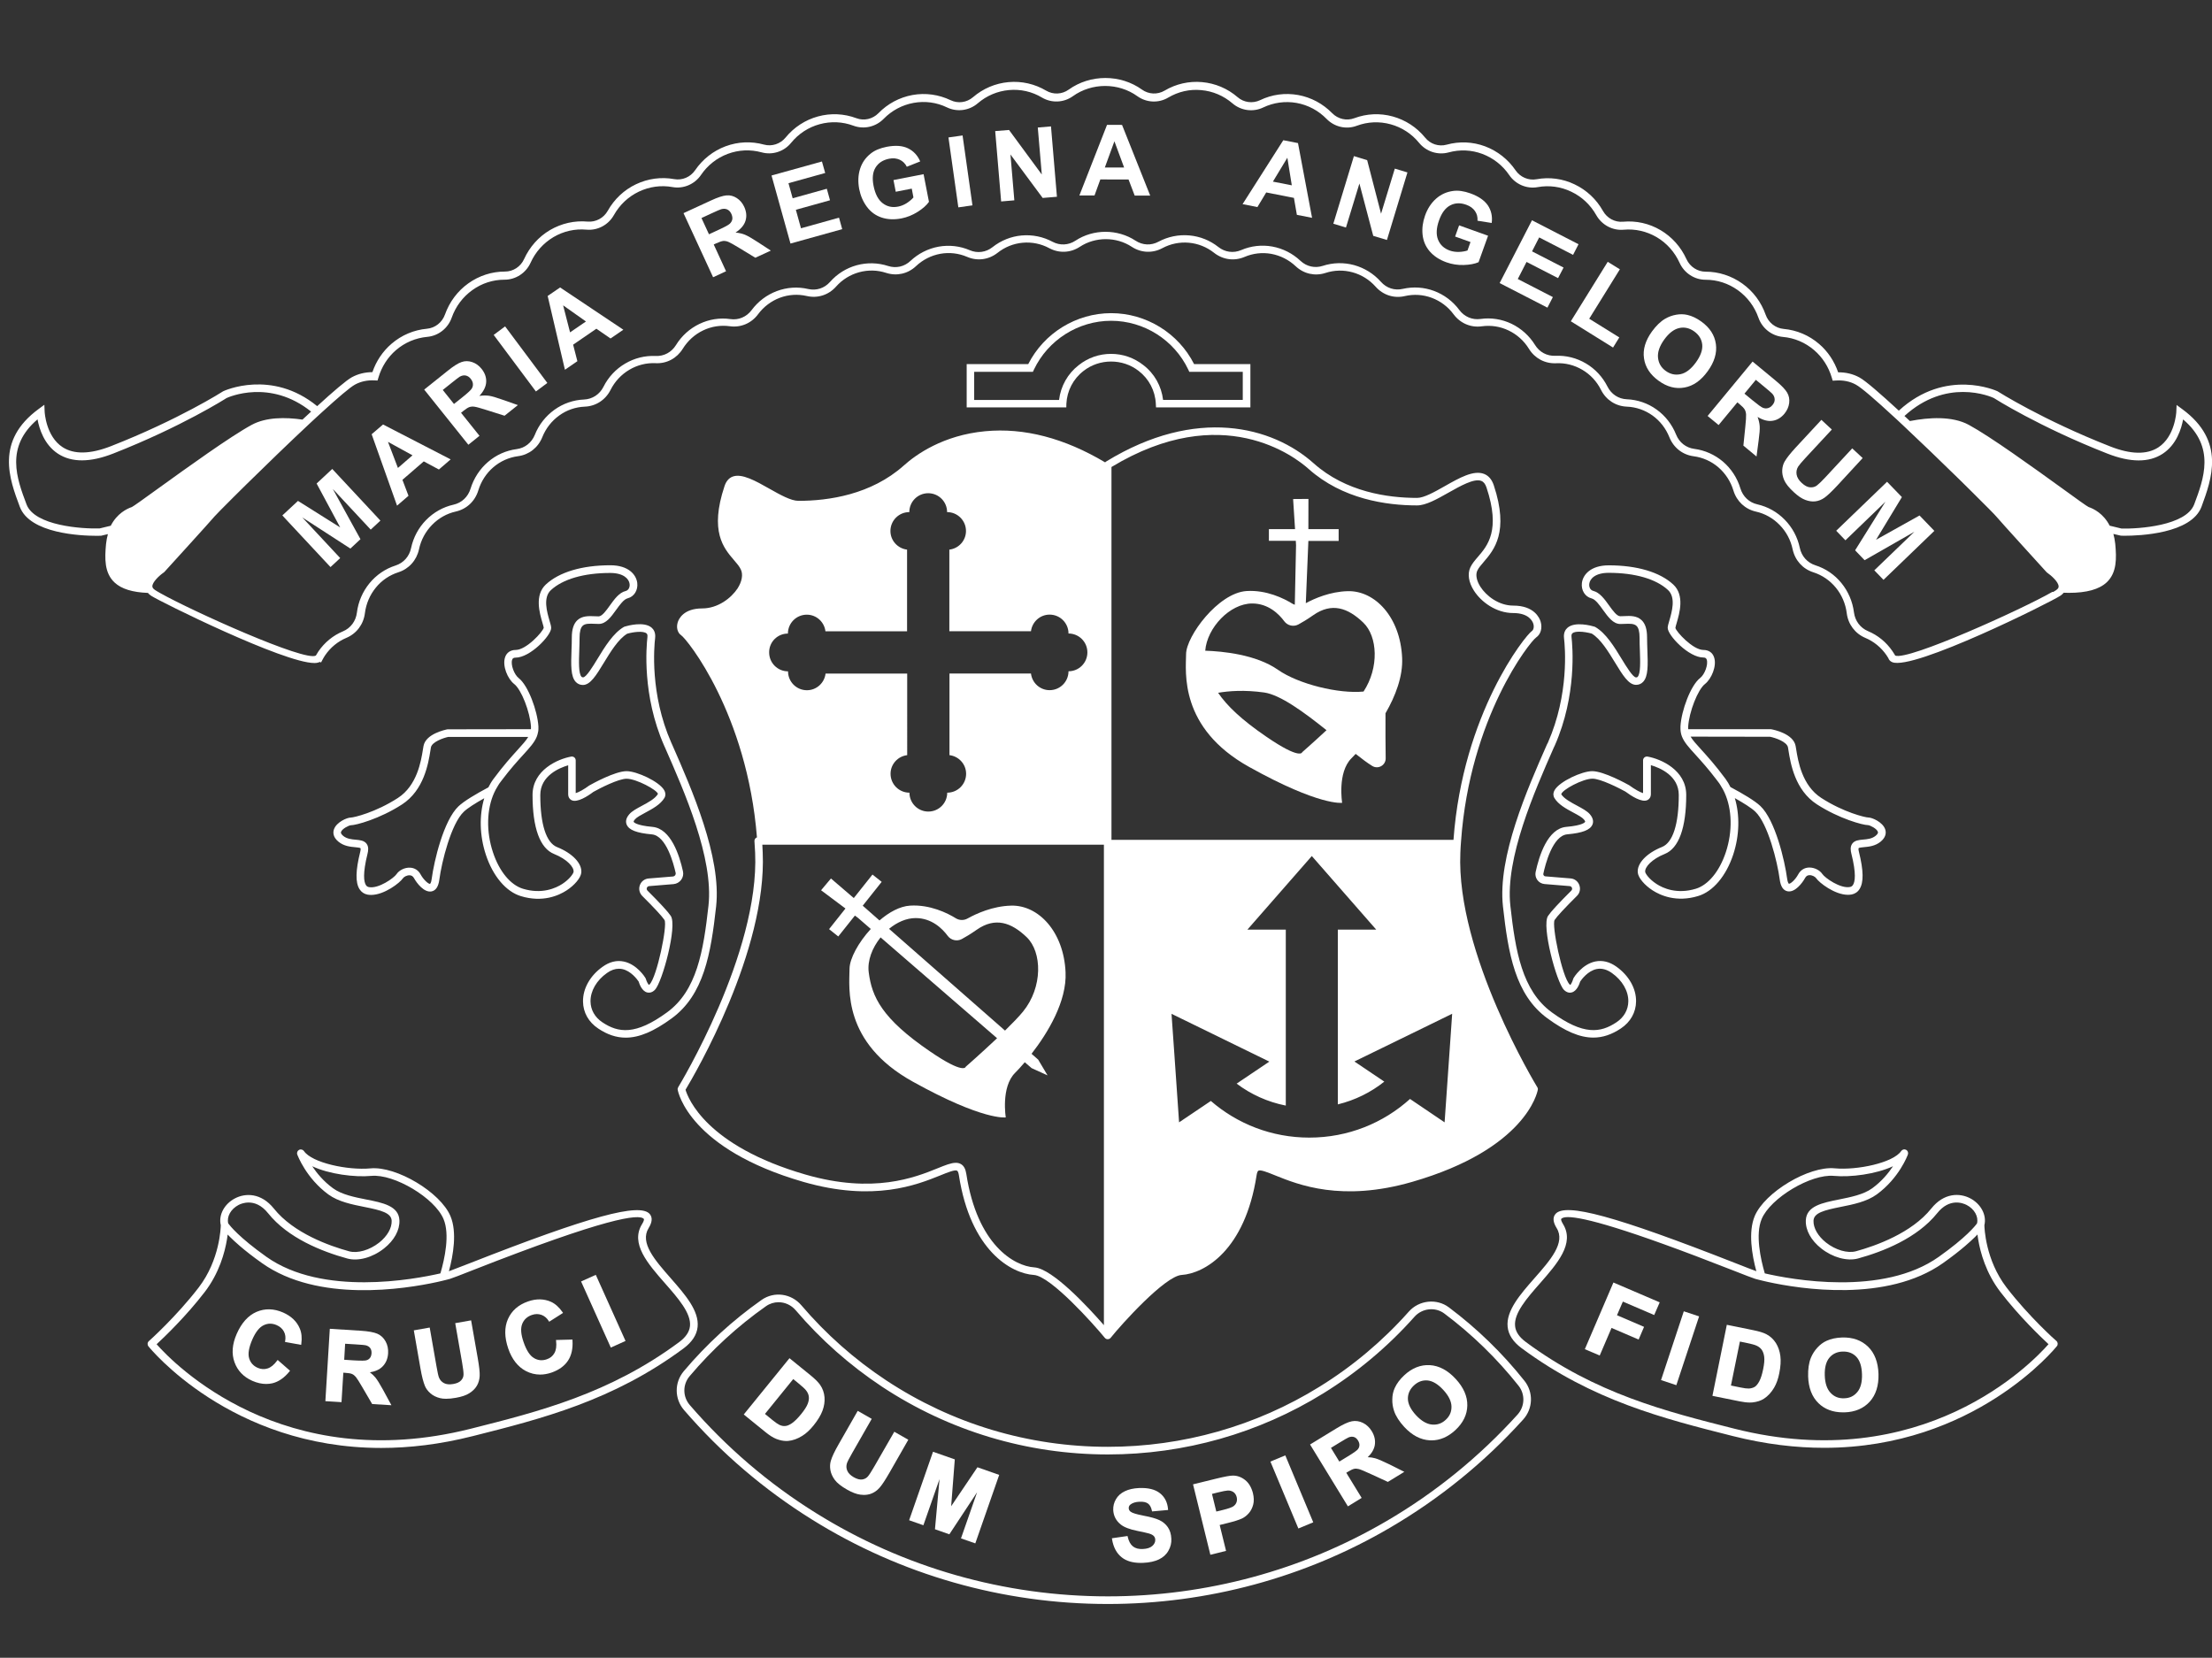 <svg xmlns="http://www.w3.org/2000/svg" xmlns:xlink="http://www.w3.org/1999/xlink" id="Layer_1" x="0px" y="0px" viewBox="0 0 353.65 265.06" style="enable-background:new 0 0 353.65 265.06;" xml:space="preserve">
<rect x="0" y="0" width="353.65" height="265.06" fill="#333333" stroke="none"/>
<style type="text/css">
	.st0{fill:#FFFFFF;}
	.st1{fill:#F9F9F9;}
	.st2{fill:#666666;}
	.st3{fill:#063736;}
	.st4{opacity:0.2;fill:#919191;}
	.st5{opacity:0.15;fill:#666666;}
	.st6{fill:#CDE1CB;}
	.st7{fill:#303030;}
	.st8{opacity:0.2;fill:#B94F6C;}
	.st9{fill:none;stroke:#FFFFFF;stroke-miterlimit:10;}
	.st10{fill:#FEA700;stroke:#6A8B41;stroke-linecap:round;stroke-linejoin:round;stroke-miterlimit:10;}
	.st11{fill:#E90B06;stroke:#6A8B41;stroke-miterlimit:10;}
	.st12{fill:#6A8B41;}
	.st13{fill:#FFB100;}
	.st14{fill:#E90B06;}
	.st15{fill:#FFB833;stroke:#3B6E35;stroke-miterlimit:10;}
	.st16{fill:#F24236;stroke:#3B6E35;stroke-miterlimit:10;}
	.st17{fill:#3B6E35;stroke:#3B6E35;stroke-miterlimit:10;}
	.st18{fill:#FFB833;}
	.st19{fill:#F24236;}
	.st20{fill:#FFB833;stroke:#3B6E35;stroke-linecap:round;stroke-linejoin:round;stroke-miterlimit:10;}
	.st21{fill:#FFFFFF;stroke:#000000;stroke-miterlimit:10;}
	.st22{fill:#FFFFFF;stroke:#000000;stroke-linecap:round;stroke-linejoin:round;stroke-miterlimit:10;}
	.st23{stroke:#000000;stroke-width:0.25;stroke-linecap:round;stroke-linejoin:round;stroke-miterlimit:10;}
	.st24{stroke:#000000;stroke-width:0.25;stroke-miterlimit:10;}
	.st25{fill:#009788;}
	.st26{fill:#37302F;}
	.st27{fill:#F9DBBD;}
	.st28{fill:#E3E3E5;}
	.st29{fill:none;stroke:#000000;stroke-width:2;stroke-miterlimit:10;}
	.st30{fill:none;stroke:#FFFFFF;stroke-width:0.5;stroke-miterlimit:10;}
	.st31{fill:#00B884;}
	.st32{fill:#314945;}
	.st33{fill:#F3483F;}
	.st34{fill:#E1B866;}
	.st35{fill:#FEA700;}
	.st36{fill:#1D1D1B;}
	.st37{fill:none;stroke:#1D1D1B;stroke-miterlimit:10;}
	.st38{fill:#BEA369;}
	.st39{fill:none;stroke:#1D1D1B;stroke-width:85;stroke-miterlimit:10;}
	.st40{opacity:0.2;fill:url(#SVGID_7_);}
	.st41{fill:#023331;}
	.st42{fill:#266460;}
	.st43{fill:#D7D9D8;}
	.st44{fill:#DD403A;}
	.st45{fill:#EE6C4D;}
	.st46{opacity:0.8;fill:#D3D3D3;}
	.st47{fill:#3B6E35;}
	.st48{fill:#E54B4B;}
	.st49{fill:#084948;}
	.st50{fill:#6CA664;}
	.st51{fill:#CECECE;}
	.st52{clip-path:url(#SVGID_11_);}
	.st53{clip-path:url(#SVGID_17_);}
	.st54{clip-path:url(#SVGID_19_);}
	.st55{clip-path:url(#SVGID_21_);}
	.st56{clip-path:url(#SVGID_23_);}
	.st57{opacity:0.8;fill:#FFFFFF;}
	.st58{clip-path:url(#SVGID_27_);}
	.st59{clip-path:url(#SVGID_29_);}
	.st60{fill:none;stroke:#6A8B41;stroke-miterlimit:10;}
	.st61{fill:none;stroke:#1D1D1B;stroke-width:0.5;stroke-miterlimit:10;}
	.st62{opacity:0.05;}
</style>
<g>
	<path class="st0" d="M231.64,209.03c-1.95-1.46-4.77-1.16-6.41,0.69c-4.16,4.68-8.97,8.73-14.3,12.02   c-10.13,6.27-21.82,9.59-33.81,9.59c-12.66,0-24.91-3.67-35.44-10.63c-5.07-3.35-9.63-7.39-13.56-12c-1.62-1.9-4.35-2.27-6.37-0.85   c-4.61,3.25-8.8,7.08-12.43,11.39c-1.52,1.81-1.5,4.42,0.04,6.21c5.92,6.86,12.81,12.75,20.48,17.52   c14.14,8.82,30.49,13.49,47.27,13.49c15.93,0,31.55-4.23,45.18-12.23c7.91-4.63,15.05-10.43,21.23-17.26   c1.58-1.75,1.67-4.35,0.21-6.19C240.22,216.36,236.15,212.41,231.64,209.03z M177.12,255.24c-16.55,0-32.67-4.6-46.63-13.3   c-7.57-4.7-14.36-10.52-20.2-17.28c-1.16-1.34-1.17-3.29-0.03-4.63c3.57-4.23,7.67-7.99,12.2-11.18c0.61-0.43,1.31-0.64,2.01-0.64   c1.01,0,2.02,0.44,2.74,1.28c4,4.7,8.65,8.81,13.81,12.23c10.73,7.08,23.21,10.83,36.1,10.83c12.21,0,24.13-3.38,34.45-9.77   c5.42-3.35,10.33-7.47,14.57-12.24c1.23-1.38,3.33-1.61,4.78-0.52c4.43,3.32,8.42,7.2,11.86,11.54c1.09,1.37,1.02,3.31-0.16,4.62   c-6.09,6.73-13.13,12.46-20.94,17.02C208.24,251.07,192.83,255.24,177.12,255.24z"></path>
	<path class="st0" d="M111.53,212.17c0.28-2.59-2.04-5.22-4.27-7.77c-2.57-2.93-5.01-5.7-3.56-8.04c0.58-0.94,0.64-1.69,0.19-2.24   c-1.56-1.87-9.62,0.33-28.77,7.85c-1.6,0.63-2.82,1.1-3.35,1.29c0.7-2.59,1.32-6.27,0.25-8.81c-1.6-3.82-8.65-8.03-12.78-7.64   c-3.63,0.34-9.36-0.89-10.64-2.76c-0.17-0.25-0.51-0.34-0.78-0.2c-0.27,0.14-0.4,0.46-0.29,0.75c0.06,0.15,1.41,3.77,4.97,6.38   c1.6,1.17,3.82,1.61,5.77,2c2.68,0.53,4.3,0.95,4.35,2.21c0.04,1.16-0.7,2.46-2,3.49c-1.52,1.2-3.45,1.76-4.8,1.39   c-3.14-0.86-8.88-2.89-12.03-6.83c-2.03-2.53-4.54-2.51-6.21-1.64c-1.73,0.9-2.67,2.68-2.28,4.3c-0.01,0.34-0.14,5.53-3.53,9.95   c-3.58,4.66-7.93,8.55-7.97,8.58c-0.24,0.21-0.27,0.58-0.07,0.83c0.15,0.19,13.12,16.25,37.21,16.25c4.5,0,9.38-0.56,14.64-1.89   c11.02-2.78,22.42-5.65,33.74-14.05C110.65,214.57,111.4,213.43,111.53,212.17z M25.04,214.93c1.21-1.12,4.71-4.47,7.69-8.35   c2.31-3.01,3.21-6.31,3.56-8.44c0.04-0.27,0.08-0.52,0.11-0.75c0.12,0.12,0.24,0.25,0.38,0.39c0.41,0.41,0.94,0.9,1.59,1.46   c0.9,0.77,2.05,1.68,3.52,2.72c8.96,6.36,22.82,4.15,28,3.02c0.29-0.06,0.55-0.12,0.78-0.18c0.27-0.06,0.5-0.12,0.69-0.17   c0.35-0.09,0.55-0.15,0.57-0.15c0.44-0.13,1.71-0.63,3.62-1.38c21.31-8.37,26.66-9.08,27.39-8.2c0.03,0.04,0.05,0.28-0.29,0.82   c-1.92,3.1,0.93,6.35,3.68,9.48c2.06,2.35,4.2,4.78,3.98,6.84c-0.1,0.92-0.67,1.76-1.73,2.55c-11.13,8.25-22.41,11.1-33.32,13.85   C45.18,236.02,27.73,217.98,25.04,214.93z M38.14,192.66c0.27-0.14,0.86-0.39,1.61-0.39c0.9,0,2.03,0.36,3.11,1.71   c3.19,3.99,8.65,6.14,12.66,7.24c1.74,0.48,4.04-0.15,5.88-1.61c1.62-1.28,2.52-2.92,2.46-4.48c-0.09-2.31-2.63-2.82-5.33-3.35   c-1.83-0.36-3.91-0.78-5.29-1.79c-1.51-1.1-2.59-2.42-3.32-3.52c2.7,1.27,6.8,1.79,9.45,1.54c3.66-0.34,10.13,3.53,11.54,6.9   c1.03,2.45,0.19,6.35-0.5,8.69c-4.22,0.97-18.85,3.7-27.8-2.64c-4.41-3.13-5.85-4.98-6.12-5.35   C36.22,194.53,36.9,193.31,38.14,192.66z"></path>
	<path class="st0" d="M320.79,205.84c-3.38-4.41-3.53-9.61-3.53-9.95c0.39-1.61-0.55-3.4-2.28-4.3c-1.68-0.87-4.19-0.89-6.21,1.64   c-3.15,3.93-8.89,5.97-12.03,6.83c-1.36,0.37-3.28-0.19-4.8-1.39c-1.29-1.03-2.04-2.33-2-3.49c0.05-1.26,1.67-1.67,4.35-2.21   c1.96-0.39,4.17-0.83,5.77-2c3.57-2.61,4.92-6.23,4.97-6.38c0.1-0.29-0.02-0.61-0.29-0.75c-0.27-0.14-0.6-0.06-0.78,0.2   c-1.28,1.87-7.01,3.1-10.64,2.76c-4.13-0.39-11.18,3.83-12.78,7.64c-1.06,2.54-0.45,6.19,0.26,8.81c-0.53-0.18-1.74-0.66-3.35-1.29   c-19.14-7.51-27.21-9.72-28.77-7.85c-0.46,0.55-0.39,1.3,0.19,2.24c1.45,2.34-0.98,5.11-3.56,8.04c-2.24,2.55-4.55,5.18-4.27,7.77   c0.13,1.26,0.88,2.4,2.22,3.39c11.32,8.39,22.72,11.27,33.74,14.05c5.26,1.33,10.14,1.89,14.64,1.89   c24.08,0,37.05-16.05,37.21-16.25c0.2-0.25,0.17-0.61-0.07-0.83C328.71,214.38,324.37,210.5,320.79,205.84z M277.28,228.43   c-10.91-2.75-22.19-5.6-33.32-13.85c-1.07-0.79-1.64-1.63-1.73-2.55c-0.22-2.06,1.91-4.49,3.98-6.84c2.75-3.14,5.6-6.38,3.68-9.48   c-0.34-0.55-0.32-0.78-0.29-0.82c0.15-0.17,0.48-0.29,1.08-0.29c2.42,0,9.25,1.79,26.31,8.49c1.92,0.75,3.19,1.25,3.62,1.38   c0.02,0.01,0.22,0.06,0.57,0.15c0.19,0.05,0.42,0.1,0.69,0.17c0.23,0.05,0.49,0.11,0.78,0.18c5.17,1.13,19.03,3.33,28-3.02   c1.47-1.04,2.62-1.95,3.52-2.72c0.66-0.56,1.18-1.05,1.6-1.46c0.14-0.14,0.27-0.27,0.38-0.39c0.03,0.23,0.07,0.48,0.11,0.75   c0.35,2.13,1.25,5.43,3.56,8.44c2.98,3.88,6.48,7.23,7.69,8.35C324.83,217.98,307.4,236.03,277.28,228.43z M281.65,194.91   c1.41-3.37,7.89-7.24,11.54-6.9c2.65,0.25,6.75-0.27,9.46-1.54c-0.73,1.1-1.81,2.42-3.32,3.52c-1.38,1.01-3.46,1.42-5.29,1.79   c-2.69,0.54-5.24,1.04-5.33,3.35c-0.06,1.57,0.84,3.2,2.46,4.48c1.83,1.45,4.14,2.08,5.88,1.61c4.01-1.1,9.46-3.25,12.66-7.24   c1.97-2.47,4.1-1.63,4.71-1.32c1.24,0.64,1.93,1.87,1.66,2.95c-0.27,0.38-1.72,2.23-6.12,5.35c-8.95,6.35-23.58,3.62-27.81,2.64   C281.48,201.3,280.62,197.37,281.65,194.91z"></path>
	<path class="st0" d="M112.27,97.28c-3.01,0-3.76,1.71-3.92,2.23c-0.25,0.82-0.03,1.65,0.52,2.03c1,0.65,10.58,12.6,12.15,32.35   c-0.09,0.03-0.17,0.08-0.24,0.15c-0.11,0.12-0.17,0.29-0.16,0.46c0.05,0.61,0.08,1.22,0.11,1.85c0.71,16.09-12.17,37.26-12.3,37.48   c-0.08,0.13-0.11,0.28-0.08,0.42c0.07,0.38,1.88,9.46,20.09,14.72c11.27,3.25,18.18,0.46,21.9-1.04c1.2-0.49,2.33-0.94,2.68-0.75   c0.12,0.07,0.22,0.32,0.28,0.69c1.86,12.13,8.41,15.75,11.99,15.98c2.7,0.17,9.64,7.98,11.3,10c0.07,0.1,0.16,0.18,0.28,0.23   c0.07,0.03,0.15,0.04,0.23,0.04c0.16,0,0.32-0.06,0.44-0.18c0.01-0.01,0.01-0.03,0.02-0.04c0.01-0.01,0.01-0.01,0.02-0.01   c1.73-2.17,8.69-9.88,11.34-10.04c3.58-0.23,10.13-3.85,11.99-15.98c0.06-0.37,0.16-0.63,0.28-0.69c0.34-0.19,1.48,0.26,2.68,0.75   c3.72,1.5,10.64,4.29,21.9,1.04c18.21-5.26,20.02-14.34,20.09-14.72c0.03-0.15,0-0.3-0.08-0.42c-0.13-0.21-13.01-21.38-12.3-37.48   c0.02-0.62,0.06-1.23,0.11-1.85c1.41-19.81,11.02-31.91,12.01-32.58c0,0,0,0,0,0c0.73-0.49,1.02-1.51,0.71-2.54   c-0.18-0.6-1.04-2.55-4.36-2.55c-2.31,0-4.31-1.52-5.27-3.02c-0.61-0.96-0.8-1.92-0.49-2.57c0.2-0.44,0.59-0.89,1.03-1.4   c1.63-1.9,4.09-4.77,1.6-12.26c-0.31-0.92-0.83-1.53-1.56-1.81c-1.67-0.64-3.91,0.62-6.27,1.96c-1.64,0.93-3.33,1.88-4.43,1.88   c-4.71,0-11.4-0.96-16.52-5.52c-6.61-5.92-18.79-9.11-33.17-0.31c-0.07,0.03-0.12,0.09-0.18,0.15c-6.51-3.88-12.96-5.57-19.18-4.98   c-6.71,0.63-11.04,3.71-13.02,5.49c-5.23,4.66-12.03,5.64-16.83,5.64c-1.22,0-2.96-0.99-4.65-1.94c-2.17-1.23-4.41-2.5-5.89-1.93   c-0.59,0.23-1.03,0.74-1.29,1.53c-2.41,7.24-0.14,9.89,1.52,11.82c0.47,0.54,0.87,1.01,1.1,1.51c0.37,0.8,0.18,1.89-0.52,3   C116.89,95.65,114.75,97.28,112.27,97.28z M236.82,76.89c0.38,0.14,0.65,0.49,0.84,1.06c2.28,6.83,0.17,9.29-1.37,11.08   c-0.48,0.56-0.94,1.09-1.21,1.68c-0.49,1.04-0.28,2.4,0.57,3.73c1.13,1.78,3.52,3.58,6.29,3.58c2.48,0,3.07,1.3,3.2,1.7   c0.17,0.55,0.01,1.02-0.22,1.17c-1.06,0.71-11.06,13.16-12.54,33.39H177.7V74.67c17.71-10.71,29.36-1.63,31.52,0.31   c5.4,4.82,12.41,5.83,17.33,5.83c1.42,0,3.17-0.99,5.03-2.04C233.5,77.69,235.68,76.45,236.82,76.89z M153.62,186.12   c-0.24-0.14-0.51-0.2-0.81-0.2c-0.75,0-1.68,0.38-2.92,0.88c-3.58,1.45-10.25,4.14-21.11,1c-15.9-4.6-18.78-12.22-19.18-13.56   c1.46-2.43,13.04-22.18,12.34-37.94c-0.02-0.42-0.04-0.83-0.06-1.24h54.6h0.01v76.82c0,0-0.01-0.01-0.01-0.01   c-2.4-2.75-8.19-9.04-11.12-9.23c-3.22-0.21-9.13-3.59-10.87-14.96C154.37,186.9,154.09,186.38,153.62,186.12z M125.97,101.3   c0-1.67,1.35-3.02,3.02-3.02c1.54,0,2.8,1.16,2.98,2.66h13.05V87.88c-1.49-0.18-2.66-1.44-2.66-2.98c0-1.67,1.35-3.02,3.02-3.02   c0-1.67,1.35-3.02,3.02-3.02s3.02,1.35,3.02,3.02c1.67,0,3.02,1.35,3.02,3.02c0,1.54-1.16,2.8-2.66,2.98v13.05h13.05   c0.18-1.49,1.44-2.66,2.98-2.66c1.67,0,3.02,1.35,3.02,3.02c1.67,0,3.02,1.35,3.02,3.02c0,1.67-1.35,3.02-3.02,3.02   c0,1.67-1.35,3.02-3.02,3.02c-1.54,0-2.8-1.16-2.98-2.66H151.8v13.05c1.49,0.18,2.66,1.44,2.66,2.98c0,1.67-1.35,3.02-3.02,3.02   c0,1.67-1.35,3.02-3.02,3.02s-3.02-1.35-3.02-3.02c-1.67,0-3.02-1.35-3.02-3.02c0-1.54,1.16-2.8,2.66-2.98V107.7h-13.05   c-0.18,1.49-1.44,2.66-2.98,2.66c-1.67,0-3.02-1.35-3.02-3.02c-1.67,0-3.02-1.35-3.02-3.02C122.95,102.65,124.3,101.3,125.97,101.3   z M205.57,176.77v-28.13h-6.14l10.3-11.77l10.3,11.77h-6.14v27.94c2.75-0.67,5.28-1.92,7.43-3.64l-4.78-3.22l10.97-5.35l4.66-2.28   l-0.29,4.19l-0.92,13.17l-5.53-3.74c-4.26,3.85-9.9,6.18-16.1,6.18c-6.03,0-11.53-2.21-15.74-5.86l-5.08,3.42l-0.76-10.97   l-0.45-6.38l3.69,1.8l11.95,5.84l-5.23,3.52C199.98,174.97,202.66,176.2,205.57,176.77z"></path>
	<path class="st0" d="M348.9,65.42l-0.91-0.67l-0.05,1.13c0,0.04-0.21,3.92-2.87,5.65c-1.83,1.19-4.43,1.14-7.72-0.16   c-10.8-4.24-17.88-8.74-18.01-8.82c-0.09-0.04-8.24-3.8-15.76,3.11c-2.92-2.69-5.33-4.79-6.3-5.31c-1.02-0.56-2.16-0.83-3.4-0.82   c-0.61-1.78-1.65-3.34-3.04-4.53c-1.61-1.39-3.58-2.22-5.68-2.41c-1.3-0.12-2.43-1.01-2.87-2.27c-0.72-2.03-2-3.75-3.73-4.98   c-1.73-1.24-3.82-1.91-5.87-1.9c-1.29,0-2.5-0.78-3.06-2c-0.89-1.96-2.32-3.56-4.14-4.64c-1.83-1.08-3.91-1.54-6-1.35   c-1.3,0.12-2.56-0.56-3.21-1.72c-1.05-1.87-2.62-3.34-4.53-4.25c-1.91-0.92-4.02-1.2-6.1-0.82c-1.28,0.23-2.59-0.33-3.34-1.42   c-1.2-1.76-2.89-3.09-4.87-3.84c-1.99-0.74-4.11-0.83-6.15-0.27c-1.26,0.35-2.61-0.09-3.44-1.12c-1.35-1.66-3.15-2.83-5.19-3.39   c-2.04-0.56-4.16-0.46-6.14,0.28c-1.22,0.46-2.6,0.14-3.53-0.8c-1.49-1.52-3.37-2.53-5.45-2.91c-2.08-0.37-4.19-0.09-6.09,0.83   c-1.18,0.56-2.59,0.38-3.58-0.48c-1.61-1.39-3.58-2.22-5.68-2.41c-2.1-0.19-4.17,0.28-6,1.36c-1.13,0.67-2.55,0.6-3.61-0.16   c-3.44-2.48-8.27-2.48-11.72,0c-1.07,0.77-2.48,0.83-3.61,0.16c-1.83-1.08-3.91-1.55-6.01-1.36c-2.1,0.19-4.06,1.02-5.68,2.41   c-1,0.86-2.4,1.05-3.58,0.48c-1.91-0.91-4.01-1.2-6.09-0.83c-2.08,0.38-3.97,1.39-5.45,2.91c-0.92,0.94-2.3,1.26-3.52,0.8   c-1.98-0.74-4.11-0.84-6.15-0.28c-2.04,0.56-3.83,1.73-5.18,3.38c-0.84,1.02-2.19,1.46-3.44,1.12c-2.04-0.56-4.16-0.47-6.15,0.27   c-1.98,0.74-3.66,2.07-4.87,3.83c-0.75,1.1-2.06,1.65-3.34,1.42c-2.07-0.38-4.19-0.09-6.11,0.82c-1.91,0.91-3.47,2.38-4.52,4.25   c-0.65,1.16-1.92,1.83-3.21,1.72c-2.1-0.19-4.17,0.28-6.01,1.35c-1.83,1.08-3.26,2.69-4.15,4.64c-0.55,1.22-1.75,2-3.05,2   c-0.01,0-0.01,0-0.02,0c-2.1,0-4.13,0.66-5.85,1.89c-1.72,1.23-3.01,2.96-3.73,4.98c-0.45,1.26-1.57,2.15-2.87,2.27   c-2.1,0.19-4.07,1.02-5.68,2.41c-1.39,1.19-2.44,2.75-3.05,4.53c-1.2,0.01-2.3,0.28-3.29,0.82c-0.88,0.48-2.97,2.27-5.54,4.62   c-7.28-5.96-14.89-2.46-15.03-2.38c-0.07,0.05-7.14,4.55-17.95,8.78c-3.3,1.29-5.89,1.34-7.72,0.16c-2.67-1.73-2.87-5.61-2.87-5.65   l-0.05-1.13l-0.91,0.67c-6.97,5.11-4.68,11.2-3.01,15.65c1.6,4.27,9.71,4.63,12.25,4.63c0.4,0,0.66-0.01,0.74-0.01   c0.02,0,0.42-0.1,1.09-0.26c-0.13,0.48-0.24,1.01-0.3,1.6c-0.21,2.26-0.29,4.59,1.37,6.14c1.09,1.02,2.86,1.57,5.33,1.66   c0.13,0.16,0.29,0.32,0.52,0.46c1.39,0.92,21.21,10.75,26.09,10.75c0.19,0,0.36-0.01,0.5-0.05c0.14-0.03,0.26-0.07,0.37-0.13   l0.2,0.09l0.27-0.51c0.12-0.22,0.24-0.43,0.39-0.65c0.85-1.24,2.02-2.2,3.38-2.77c1.64-0.69,2.75-2.17,2.97-3.96   c0.19-1.5,0.79-2.91,1.75-4.08c0.94-1.16,2.19-2,3.6-2.45c1.69-0.54,2.92-1.92,3.3-3.68c0.31-1.48,1.04-2.83,2.09-3.9   c1.04-1.07,2.35-1.81,3.79-2.13c1.73-0.39,3.08-1.65,3.6-3.38c0.44-1.44,1.27-2.73,2.4-3.7c1.13-0.97,2.5-1.58,3.95-1.77   c1.76-0.23,3.21-1.37,3.88-3.04c0.56-1.4,1.5-2.6,2.71-3.47c1.2-0.87,2.61-1.35,4.08-1.41c1.78-0.07,3.32-1.08,4.13-2.69   c0.68-1.34,1.71-2.45,3-3.21c1.28-0.76,2.73-1.12,4.2-1.05c1.78,0.09,3.39-0.78,4.34-2.31c0.79-1.27,1.91-2.29,3.25-2.93   c1.33-0.64,2.8-0.87,4.26-0.67c1.76,0.25,3.46-0.47,4.53-1.92c0.89-1.2,2.1-2.11,3.48-2.63c1.39-0.52,2.88-0.61,4.31-0.28   c1.73,0.4,3.48-0.16,4.67-1.5c0.99-1.12,2.27-1.91,3.69-2.3c1.43-0.39,2.92-0.36,4.32,0.1c1.69,0.55,3.48,0.15,4.78-1.08   c1.08-1.02,2.42-1.7,3.88-1.97c1.45-0.26,2.93-0.09,4.29,0.49c1.64,0.71,3.46,0.46,4.87-0.65c1.16-0.92,2.55-1.48,4.02-1.61   c1.47-0.13,2.94,0.17,4.24,0.87c1.57,0.84,3.4,0.76,4.89-0.22c2.48-1.63,5.82-1.63,8.3,0c1.49,0.98,3.32,1.06,4.89,0.22   c1.3-0.7,2.77-1,4.24-0.87c1.47,0.13,2.86,0.69,4.03,1.61c1.41,1.11,3.23,1.36,4.87,0.66c1.36-0.58,2.84-0.75,4.28-0.49   c1.46,0.27,2.8,0.95,3.89,1.97c1.3,1.23,3.09,1.63,4.78,1.08c1.4-0.46,2.89-0.49,4.32-0.1c1.43,0.39,2.7,1.19,3.69,2.3   c1.19,1.34,2.94,1.91,4.67,1.5c1.43-0.33,2.92-0.24,4.31,0.28c1.38,0.52,2.59,1.42,3.48,2.63c1.08,1.45,2.77,2.17,4.53,1.92   c1.46-0.2,2.94,0.03,4.27,0.67c1.34,0.64,2.47,1.66,3.25,2.93c0.94,1.53,2.56,2.39,4.34,2.31c1.46-0.07,2.92,0.29,4.2,1.05   c1.28,0.75,2.31,1.86,2.98,3.2c0.81,1.62,2.36,2.62,4.14,2.69c1.47,0.06,2.88,0.55,4.09,1.41c1.21,0.87,2.14,2.07,2.7,3.47   c0.67,1.68,2.12,2.82,3.88,3.05c1.46,0.19,2.83,0.8,3.96,1.77c1.13,0.98,1.96,2.26,2.4,3.7c0.52,1.73,1.87,2.99,3.6,3.38   c1.44,0.32,2.75,1.06,3.79,2.13c1.05,1.07,1.77,2.41,2.08,3.89c0.38,1.77,1.61,3.14,3.3,3.68c1.41,0.45,2.65,1.3,3.6,2.45   c0.96,1.17,1.56,2.58,1.75,4.08c0.22,1.79,1.34,3.27,2.97,3.96c1.36,0.57,2.53,1.53,3.38,2.76c0.1,0.15,0.2,0.31,0.3,0.47   c0.09,0.29,0.31,0.52,0.62,0.65c3.32,1.4,25.34-9.58,26.9-10.63c0.22-0.15,0.39-0.31,0.52-0.47c0.28,0.01,0.56,0.02,0.82,0.02   c2.85,0,4.85-0.56,6.05-1.68c1.65-1.55,1.58-3.88,1.37-6.14c-0.06-0.59-0.17-1.12-0.3-1.6c0.72,0.18,1.16,0.28,1.21,0.28   c0.06,0,0.26,0.01,0.59,0.01c2.33,0,10.66-0.31,12.29-4.64C353.58,76.62,355.87,70.53,348.9,65.42z M339.19,84.51   c-0.58-0.13-1.22-0.29-1.9-0.46c-0.99-1.94-2.56-2.71-3.36-2.98c-0.21-0.07-2.08-1.42-4.24-2.99c-4.58-3.31-11.5-8.3-14.92-10.15   c-2.66-1.44-6.38-1.2-9.42-0.61c-0.29-0.28-0.58-0.55-0.87-0.81c3.32-3.03,6.71-3.84,9.36-3.84c2.81,0,4.78,0.9,4.91,0.96   c0.07,0.05,7.24,4.61,18.16,8.89c3.69,1.45,6.66,1.46,8.84,0.04c2.24-1.46,3.01-4.03,3.28-5.5c5.21,4.42,3.31,9.48,1.77,13.59   C349.49,84.07,341.9,84.58,339.19,84.51z M328.01,94.7c-4.67,2.68-22.95,10.97-25.01,10.12l-0.07-0.13   c-0.12-0.19-0.23-0.38-0.37-0.58c-0.98-1.43-2.33-2.54-3.91-3.2c-1.23-0.52-2.07-1.64-2.24-2.99c-0.22-1.73-0.91-3.35-2.01-4.7   c-1.09-1.34-2.53-2.32-4.17-2.84c-1.27-0.41-2.2-1.44-2.48-2.78c-0.36-1.71-1.19-3.26-2.4-4.49c-1.2-1.24-2.72-2.09-4.39-2.47   c-1.3-0.29-2.31-1.24-2.71-2.55c-0.5-1.67-1.46-3.14-2.77-4.27c-1.32-1.12-2.91-1.83-4.6-2.05c-1.32-0.17-2.41-1.03-2.91-2.29   c-0.65-1.61-1.72-3-3.12-4c-1.4-1.01-3.05-1.57-4.75-1.64c-1.33-0.05-2.49-0.81-3.1-2.03c-0.78-1.55-1.97-2.83-3.45-3.7   c-1.49-0.88-3.18-1.3-4.88-1.22c-1.33,0.06-2.54-0.58-3.25-1.73c-0.91-1.47-2.21-2.64-3.76-3.39c-1.55-0.74-3.27-1.01-4.96-0.77   c-1.32,0.18-2.58-0.35-3.39-1.44c-1.03-1.39-2.43-2.44-4.03-3.04c-1.61-0.6-3.34-0.71-5.01-0.33c-1.29,0.3-2.6-0.12-3.49-1.13   c-1.15-1.29-2.63-2.21-4.28-2.67c-1.66-0.45-3.39-0.41-5.02,0.12c-1.26,0.41-2.59,0.11-3.57-0.81c-1.25-1.18-2.81-1.97-4.5-2.28   c-1.68-0.3-3.4-0.11-4.98,0.57c-1.22,0.52-2.58,0.34-3.63-0.49c-1.35-1.07-2.96-1.71-4.67-1.86c-1.71-0.15-3.41,0.2-4.92,1.01   c-1.17,0.63-2.53,0.57-3.65-0.16c-2.88-1.9-6.76-1.9-9.63,0c-1.11,0.73-2.48,0.79-3.65,0.17c-1.51-0.81-3.21-1.16-4.93-1.01   c-1.7,0.15-3.32,0.8-4.67,1.87c-1.05,0.83-2.41,1.01-3.63,0.49c-1.57-0.68-3.3-0.87-4.99-0.57c-1.69,0.31-3.24,1.1-4.5,2.28   c-0.97,0.92-2.31,1.22-3.57,0.81c-1.63-0.53-3.36-0.57-5.02-0.12c-1.65,0.45-3.13,1.38-4.27,2.67c-0.89,1.01-2.2,1.43-3.49,1.13   c-1.67-0.39-3.4-0.27-5.01,0.33c-1.6,0.6-3,1.65-4.03,3.04c-0.81,1.09-2.08,1.63-3.39,1.44c-1.69-0.24-3.41,0.03-4.95,0.77   c-1.55,0.74-2.85,1.91-3.76,3.39c-0.71,1.15-1.92,1.8-3.25,1.74c-1.71-0.08-3.39,0.34-4.88,1.22c-1.48,0.87-2.68,2.15-3.46,3.71   c-0.61,1.21-1.77,1.97-3.1,2.03c-1.71,0.07-3.35,0.64-4.74,1.64c-1.4,1.01-2.49,2.39-3.13,4c-0.51,1.26-1.59,2.12-2.91,2.29   c-1.69,0.22-3.28,0.93-4.59,2.06c-1.31,1.13-2.27,2.61-2.78,4.27c-0.4,1.3-1.41,2.26-2.71,2.55c-1.67,0.37-3.2,1.23-4.4,2.46   c-1.21,1.23-2.04,2.79-2.4,4.49c-0.28,1.34-1.21,2.37-2.48,2.78c-1.63,0.52-3.07,1.5-4.17,2.84c-1.1,1.35-1.8,2.97-2.01,4.7   c-0.17,1.36-1.01,2.48-2.24,2.99c-1.58,0.66-2.93,1.77-3.91,3.2c-0.15,0.22-0.28,0.43-0.4,0.65l-0.01,0.02   c-1.75,1.02-19.88-7.17-24.87-9.98c-0.09-0.05-0.17-0.09-0.24-0.14c-0.09-0.05-0.18-0.1-0.26-0.15c-0.14-0.09-0.27-0.16-0.37-0.23   c-0.4-0.27-0.4-0.5-0.4-0.58c0-0.66,1.06-1.68,1.81-2.2l0.11-0.09c0.3-0.33,7.33-8.05,8.03-8.89c0.19-0.23,1.32-1.37,2.96-3.01   c0.32-0.32,0.66-0.66,1.02-1.01c0.35-0.34,0.71-0.7,1.08-1.07c3-2.95,6.84-6.67,10.19-9.8c0.05-0.05,0.1-0.09,0.14-0.13   c0.05-0.05,0.1-0.09,0.14-0.13c0.27-0.25,0.54-0.5,0.8-0.74c0.15-0.14,0.31-0.28,0.46-0.42c0.15-0.14,0.3-0.28,0.45-0.41   c2.45-2.23,4.41-3.92,5.21-4.35c0.92-0.5,1.97-0.73,3.12-0.67l0.48,0.02l0.14-0.46c0.51-1.74,1.49-3.26,2.81-4.4   c1.42-1.22,3.15-1.95,5-2.12c1.77-0.16,3.31-1.36,3.91-3.07c0.63-1.79,1.77-3.31,3.29-4.4c1.51-1.09,3.29-1.67,5.14-1.67   c0.01,0,0.01,0,0.02,0c1.78,0,3.41-1.06,4.16-2.71c0.78-1.73,2.05-3.14,3.66-4.1c1.61-0.95,3.44-1.36,5.28-1.19   c1.78,0.16,3.49-0.75,4.38-2.33c0.93-1.65,2.3-2.94,3.99-3.75c1.69-0.8,3.54-1.06,5.37-0.73c1.75,0.32,3.54-0.44,4.56-1.93   c1.06-1.56,2.55-2.73,4.29-3.38c1.75-0.65,3.62-0.73,5.41-0.24c1.72,0.47,3.57-0.12,4.71-1.52c1.19-1.46,2.77-2.49,4.56-2.98   c1.8-0.49,3.67-0.41,5.41,0.24c1.67,0.62,3.56,0.19,4.82-1.09c1.31-1.34,2.97-2.23,4.8-2.56c1.83-0.33,3.68-0.08,5.35,0.73   c1.61,0.77,3.54,0.51,4.9-0.66c1.42-1.22,3.14-1.95,4.99-2.12c1.85-0.17,3.68,0.24,5.28,1.2c1.54,0.91,3.48,0.83,4.94-0.22   c3.04-2.18,7.28-2.18,10.31,0c1.46,1.05,3.4,1.14,4.94,0.22c1.61-0.95,3.43-1.37,5.27-1.19c1.85,0.16,3.58,0.9,5,2.12   c1.36,1.17,3.29,1.43,4.9,0.66c1.67-0.8,3.52-1.05,5.35-0.73c1.83,0.33,3.49,1.22,4.8,2.56c1.26,1.29,3.15,1.72,4.82,1.09   c1.74-0.65,3.61-0.73,5.4-0.24c1.8,0.49,3.38,1.52,4.57,2.98c1.14,1.39,2.99,1.99,4.71,1.52c1.79-0.49,3.66-0.41,5.4,0.24   c1.74,0.66,3.23,1.82,4.29,3.38c1.02,1.49,2.81,2.25,4.56,1.93c1.82-0.33,3.67-0.08,5.36,0.73c1.69,0.8,3.07,2.1,4,3.75   c0.89,1.57,2.6,2.49,4.38,2.33c1.84-0.17,3.67,0.25,5.28,1.19c1.61,0.95,2.87,2.37,3.66,4.1c0.75,1.65,2.38,2.71,4.15,2.71   c0.01,0,0.02,0,0.03,0c1.84,0,3.62,0.58,5.14,1.67c1.52,1.09,2.66,2.61,3.29,4.4c0.6,1.71,2.14,2.91,3.91,3.07   c1.85,0.16,3.58,0.9,5,2.12c1.33,1.14,2.31,2.67,2.82,4.41l0.14,0.47l0.49-0.03c1.19-0.08,2.28,0.14,3.22,0.66   c0.89,0.48,3.2,2.49,6.01,5.09c0.15,0.14,0.3,0.27,0.45,0.41c0.15,0.14,0.3,0.28,0.45,0.42c0.1,0.1,0.21,0.19,0.31,0.29   c0.05,0.04,0.09,0.09,0.14,0.13c0.05,0.04,0.09,0.09,0.14,0.13c2.89,2.71,6.11,5.82,8.83,8.48c0.4,0.39,0.79,0.78,1.17,1.15   c0.38,0.38,0.74,0.73,1.09,1.08c2.14,2.12,3.65,3.64,3.87,3.92c0.7,0.84,7.73,8.56,8.03,8.89l0.11,0.09   c0.59,0.4,1.82,1.47,1.81,2.2c0,0.09,0,0.31-0.4,0.58c-0.07,0.04-0.15,0.1-0.24,0.15c-0.07,0.04-0.15,0.09-0.23,0.14   C328.16,94.61,328.09,94.65,328.01,94.7z M4.24,80.64C2.69,76.53,0.79,71.47,6,67.05c0.27,1.47,1.04,4.04,3.28,5.5   c2.18,1.42,5.15,1.41,8.84-0.04c10.92-4.28,18.09-8.85,18.09-8.86c0.3-0.14,6.93-3.14,13.53,2.16c-0.45,0.41-0.91,0.84-1.38,1.28   c-2.76-0.4-5.83-0.4-8.12,0.84c-3.41,1.85-10.34,6.85-14.92,10.15c-2.16,1.56-4.03,2.91-4.24,2.99c-0.8,0.27-2.38,1.04-3.37,2.99   c-0.64,0.16-1.24,0.3-1.78,0.43C13.12,84.58,5.52,84.07,4.24,80.64z"></path>
	<path class="st0" d="M71.54,116.61c-0.36,0.07-3.48,0.72-3.83,2.67l-0.09,0.53c-0.3,1.88-0.93,5.79-4.01,7.78   c-3.57,2.31-7.05,3.13-7.53,3.13c-0.6,0-2.27,0.72-2.68,1.86c-0.15,0.4-0.25,1.2,0.69,1.98c0.89,0.74,1.93,0.83,2.69,0.9   c0.29,0.03,0.78,0.07,0.86,0.16c0,0,0.07,0.12-0.05,0.59c-0.75,3-0.78,4.9-0.11,5.96c0.3,0.47,0.74,0.77,1.28,0.87   c0.18,0.03,0.37,0.05,0.57,0.05c2.11,0,4.6-1.93,5.08-2.65c0.16-0.25,0.65-0.51,1.09-0.49c0.3,0.01,0.52,0.16,0.68,0.44   c0.46,0.83,1.62,2.35,2.8,2.14c0.69-0.13,1.11-0.76,1.26-1.88c0.37-2.85,1.9-8.96,3.91-10.86c0.63-0.6,1.86-1.37,3.27-2.16   c-0.81,2.7-0.76,5.95,0.26,9.04c1.13,3.42,3.22,5.89,5.59,6.61c3.5,1.07,6.08-0.11,7.31-0.91c1.28-0.83,2.24-1.98,2.35-2.8   c0.18-1.47-1.37-3.13-3.87-4.13c-1.73-0.69-2.68-3.64-2.68-8.32c0-3.09,3.04-4.34,4.46-4.76v4.61c0,0.61,0.34,0.87,0.54,0.97   c0.9,0.45,2.61-0.66,3.48-1.32c1.04-0.59,4.02-2.11,5.32-2.11c1.54,0,4.89,1.8,5.01,2.43c-0.45,0.77-1.58,1.37-2.57,1.9   c-0.82,0.44-1.59,0.85-2.02,1.36c-0.61,0.71-0.56,1.28-0.41,1.64c0.35,0.87,1.6,1.35,4.03,1.57c2.32,0.21,3.49,4.76,3.8,6.15   c0.03,0.14,0,0.28-0.08,0.39c-0.05,0.06-0.16,0.17-0.34,0.19l-3.9,0.32c-0.64,0.05-1.18,0.46-1.4,1.07   c-0.22,0.61-0.07,1.26,0.38,1.72c1.92,1.91,3.18,3.27,3.56,3.85c0.5,0.83-1.2,9.1-2.39,10.3c-0.05,0.05-0.08,0.07-0.09,0.08   c-0.15-0.1-0.39-0.57-0.51-0.98c-0.02-0.05-0.04-0.11-0.07-0.15c-0.05-0.09-1.34-2.17-3.45-2.61c-1.14-0.24-2.28,0.04-3.38,0.83   c-2,1.41-3.17,3.49-3.14,5.56c0.02,1.76,0.89,3.29,2.43,4.32c1.45,0.97,2.88,1.46,4.4,1.46c2.17,0,4.51-1.01,7.34-3.08   c5.15-3.76,6.27-10.33,7.11-17.89c0.88-7.91-3.89-18.75-7.04-25.91l-0.14-0.31c-3.41-7.75-2.74-15.29-2.57-16.72   c0.1-0.88-0.26-1.39-0.58-1.66c-1.21-1.01-3.77-0.31-4.27-0.16c-0.05,0.01-0.09,0.03-0.13,0.05c-1.71,0.98-3.06,3.18-4.24,5.12   c-0.76,1.25-1.8,2.95-2.3,2.95c-0.13,0-0.2-0.04-0.25-0.09c-0.49-0.5-0.42-2.46-0.36-4.19c0.02-0.69,0.05-1.4,0.05-2.1   c0-0.92,0.17-1.55,0.49-1.86c0.4-0.39,1.13-0.35,1.91-0.32c0.23,0.01,0.45,0.02,0.67,0.02c1.16,0,1.97-1.13,2.76-2.23   c0.61-0.84,1.23-1.71,1.86-1.87c1.03-0.26,1.67-1.29,1.53-2.46c-0.16-1.3-1.38-2.82-4.3-2.82c-4.52,0-8.18,1.09-10.31,3.07   c-1.84,1.71-1,4.58-0.55,6.12c0.09,0.32,0.21,0.71,0.21,0.79c-0.12,0.63-2.78,3.56-4.49,3.56c-0.82,0-1.44,0.42-1.69,1.16   c-0.47,1.38,0.41,3.48,1.46,4.29c1.14,0.88,2.54,4.46,2.68,6.84c0.01,0.13,0,0.26-0.01,0.38L71.54,116.61z M86.08,116.6   c0.01-0.15,0.01-0.29,0-0.45c-0.15-2.49-1.63-6.54-3.14-7.72c-0.75-0.58-1.32-2.18-1.06-2.94c0.07-0.2,0.19-0.34,0.54-0.34   c2.34,0,5.7-3.54,5.7-4.74c0-0.28-0.1-0.63-0.26-1.16c-0.4-1.38-1.08-3.69,0.21-4.89c1.91-1.77,5.28-2.75,9.49-2.75   c2.13,0,3,0.94,3.1,1.75c0.07,0.55-0.19,1.02-0.62,1.13c-1.06,0.26-1.82,1.32-2.55,2.34c-0.58,0.81-1.24,1.72-1.78,1.72   c-0.2,0-0.41-0.01-0.62-0.02c-0.95-0.04-2.02-0.09-2.8,0.65c-0.58,0.56-0.87,1.45-0.87,2.74c0,0.68-0.02,1.38-0.05,2.05   c-0.08,2.35-0.15,4.2,0.7,5.08c0.29,0.3,0.68,0.47,1.12,0.47c1.19,0,2.14-1.56,3.34-3.53c1.09-1.79,2.33-3.82,3.75-4.67   c0.99-0.28,2.56-0.48,3.08-0.05c0.06,0.05,0.2,0.17,0.15,0.59c-0.17,1.49-0.87,9.31,2.67,17.35l0.14,0.31   c3.1,7.05,7.79,17.7,6.95,25.29c-0.81,7.27-1.86,13.58-6.62,17.05c-5.05,3.69-7.79,3.3-10.35,1.59c-1.2-0.8-1.87-1.99-1.89-3.33   c-0.02-1.67,0.96-3.37,2.63-4.55c0.64-0.46,1.28-0.68,1.91-0.68c0.17,0,0.35,0.02,0.52,0.05c1.42,0.29,2.42,1.68,2.63,1.99   c0.14,0.45,0.54,1.54,1.36,1.75c0.25,0.06,0.73,0.1,1.24-0.41c1.18-1.19,3.62-10.21,2.54-11.83c-0.44-0.66-1.69-2.02-3.72-4.04   c-0.17-0.17-0.13-0.37-0.1-0.44c0.03-0.08,0.12-0.26,0.36-0.28l3.9-0.32c0.48-0.04,0.93-0.29,1.22-0.68   c0.29-0.39,0.4-0.89,0.29-1.37c-0.56-2.54-1.93-6.83-4.87-7.1c-2.75-0.25-3.01-0.79-3.02-0.81c-0.01-0.03,0.01-0.15,0.21-0.39   c0.29-0.34,0.96-0.7,1.67-1.08c1.14-0.61,2.42-1.3,3.05-2.36c0.13-0.21,0.28-0.66-0.05-1.24c-0.79-1.37-4.36-3.03-6.01-3.03   c-1.85,0-5.51,2.03-5.98,2.3c-0.78,0.59-1.71,1.1-2.15,1.21v-5.24c0-0.18-0.08-0.35-0.22-0.47c-0.14-0.11-0.32-0.16-0.5-0.13   c-2.14,0.38-6.18,2.16-6.18,6.13c0,5.28,1.19,8.54,3.44,9.44c2.07,0.83,3.21,2.1,3.12,2.86c-0.04,0.28-0.62,1.16-1.8,1.93   c-1.05,0.68-3.27,1.69-6.3,0.77c-1.99-0.61-3.79-2.79-4.79-5.83c-1.11-3.35-1-6.9,0.2-9.53c0.15-0.33,0.32-0.65,0.51-0.95   c0.11-0.17,0.2-0.36,0.32-0.52c0.13-0.18,0.26-0.35,0.39-0.52c1.38-1.83,2.51-3.07,3.43-4.08c1.04-1.14,1.78-1.96,2.15-2.87   c0.08-0.2,0.14-0.4,0.18-0.61C86.05,117.01,86.07,116.81,86.08,116.6z M68.75,141.32c-0.2,0.05-0.99-0.57-1.51-1.52   c-0.36-0.66-0.96-1.04-1.69-1.07c-0.83-0.04-1.73,0.4-2.15,1.03c-0.4,0.61-2.87,2.37-4.41,2.08c-0.22-0.04-0.37-0.14-0.49-0.33   c-0.32-0.51-0.54-1.79,0.26-5.01c0.11-0.44,0.22-1.08-0.14-1.58c-0.39-0.54-1.08-0.6-1.74-0.66c-0.67-0.06-1.43-0.13-2.02-0.62   c-0.42-0.35-0.36-0.55-0.34-0.62c0.17-0.52,1.26-1.05,1.55-1.07c0.84,0,4.63-1.02,8.19-3.32c3.53-2.28,4.22-6.56,4.55-8.61   l0.08-0.5c0.16-0.9,2-1.53,2.75-1.69h12.81c-0.34,0.57-0.9,1.19-1.68,2.05c-0.97,1.07-2.3,2.53-3.9,4.7   c-0.3,0.4-0.55,0.84-0.79,1.31c-1.99,1.06-3.88,2.18-4.78,3.03c-2.38,2.26-3.91,8.78-4.28,11.59   C68.94,141.2,68.75,141.32,68.75,141.32z"></path>
	<path class="st0" d="M170.49,64.57c0.1-2.08,1.09-3.99,2.74-5.26c2.54-2,6.26-2.01,8.82,0c1.64,1.26,2.64,3.17,2.74,5.25l0.03,0.58   h15.09v-6.92h-9c-2.51-4.97-7.68-8.15-13.26-8.15c-5.59,0-10.75,3.19-13.26,8.15h-9.84v6.92h15.93L170.49,64.57z M155.75,63.94   v-4.49h9.39l0.16-0.35c2.25-4.74,7.09-7.81,12.34-7.81c5.25,0,10.09,3.06,12.34,7.81l0.16,0.35h8.55v4.49h-12.74   c-0.26-2.21-1.39-4.22-3.16-5.57c-1.49-1.17-3.27-1.79-5.16-1.79c-1.89,0-3.67,0.62-5.15,1.79c-1.77,1.36-2.9,3.37-3.16,5.58   H155.75z"></path>
	<path class="st0" d="M247.33,119.02c-3.16,7.17-7.92,18-7.04,25.91c0.84,7.56,1.96,14.13,7.11,17.89c2.83,2.07,5.17,3.08,7.34,3.08   c1.51,0,2.94-0.49,4.4-1.46c1.54-1.03,2.41-2.57,2.43-4.32c0.03-2.07-1.15-4.14-3.14-5.56c-1.11-0.79-2.25-1.06-3.38-0.83   c-2.11,0.44-3.4,2.52-3.45,2.61c-0.03,0.05-0.05,0.1-0.07,0.15c-0.12,0.44-0.38,0.93-0.47,0.99c0,0-0.04-0.01-0.12-0.09   c-1.19-1.2-2.89-9.48-2.39-10.3c0.38-0.58,1.65-1.94,3.57-3.85c0.46-0.45,0.6-1.11,0.38-1.72c-0.22-0.61-0.76-1.02-1.4-1.07   l-4.02-0.33c-0.15-0.01-0.23-0.1-0.27-0.15c-0.04-0.05-0.09-0.15-0.06-0.29c0.3-1.42,1.47-6.07,3.82-6.28   c2.44-0.22,3.68-0.7,4.03-1.57c0.15-0.36,0.19-0.93-0.41-1.64c-0.44-0.51-1.21-0.92-2.02-1.36c-1-0.53-2.12-1.14-2.56-1.83   c0.1-0.71,3.45-2.5,4.99-2.5c1.3,0,4.28,1.52,5.26,2.06c0.94,0.7,2.64,1.81,3.54,1.36c0.2-0.1,0.54-0.36,0.54-0.97v-4.61   c1.43,0.42,4.46,1.67,4.46,4.76c0,4.67-0.95,7.63-2.68,8.32c-2.5,1-4.05,2.66-3.87,4.13c0.1,0.82,1.07,1.97,2.35,2.8   c1.23,0.8,3.82,1.98,7.31,0.91c2.37-0.72,4.46-3.2,5.59-6.61c1.02-3.09,1.07-6.34,0.26-9.04c1.41,0.79,2.64,1.56,3.27,2.16   c2.01,1.9,3.54,8.01,3.91,10.86c0.15,1.12,0.57,1.75,1.26,1.88c1.17,0.22,2.34-1.3,2.8-2.14c0.16-0.29,0.38-0.43,0.68-0.44   c0.44-0.02,0.92,0.24,1.09,0.49c0.48,0.72,2.97,2.65,5.08,2.65c0.19,0,0.38-0.02,0.57-0.05c0.54-0.1,0.99-0.4,1.28-0.87   c0.68-1.06,0.65-2.95-0.1-5.96c-0.12-0.46-0.05-0.58-0.05-0.58c0.08-0.09,0.57-0.13,0.86-0.16c0.76-0.07,1.8-0.16,2.69-0.9   c0.94-0.79,0.84-1.58,0.69-1.98c-0.41-1.14-2.09-1.86-2.68-1.86c-0.48,0-3.96-0.82-7.53-3.13c-3.08-1.99-3.71-5.9-4.01-7.78   l-0.09-0.53c-0.36-1.96-3.48-2.6-3.95-2.68h-13.22c-0.01-0.12-0.01-0.25-0.01-0.38c0.14-2.37,1.54-5.95,2.68-6.84   c1.05-0.82,1.94-2.91,1.46-4.29c-0.25-0.74-0.87-1.16-1.69-1.16c-1.71,0-4.37-2.93-4.49-3.52c0-0.11,0.12-0.51,0.21-0.82   c0.45-1.54,1.29-4.41-0.55-6.12c-2.13-1.98-5.8-3.07-10.31-3.07c-2.92,0-4.14,1.52-4.3,2.82c-0.14,1.17,0.5,2.2,1.53,2.46   c0.63,0.16,1.26,1.03,1.86,1.87c0.79,1.09,1.6,2.23,2.76,2.23c0.22,0,0.44-0.01,0.67-0.02c0.77-0.03,1.5-0.07,1.91,0.32   c0.33,0.31,0.49,0.94,0.49,1.86c0,0.7,0.02,1.41,0.05,2.1c0.06,1.73,0.13,3.69-0.36,4.19c-0.05,0.06-0.12,0.09-0.25,0.09   c-0.5,0-1.54-1.71-2.3-2.95c-1.18-1.94-2.52-4.14-4.24-5.12c-0.04-0.02-0.08-0.04-0.13-0.05c-0.5-0.15-3.07-0.85-4.27,0.16   c-0.32,0.27-0.68,0.78-0.58,1.66c0.17,1.43,0.84,8.97-2.57,16.72L247.33,119.02z M248.58,119.19c3.54-8.04,2.84-15.86,2.67-17.35   c-0.05-0.41,0.1-0.54,0.15-0.59c0.21-0.18,0.61-0.25,1.08-0.25c0.65,0,1.42,0.14,2,0.3c1.42,0.85,2.65,2.87,3.75,4.67   c1.2,1.97,2.15,3.53,3.34,3.53c0.44,0,0.83-0.16,1.12-0.47c0.84-0.87,0.78-2.73,0.69-5.08c-0.02-0.67-0.05-1.37-0.05-2.05   c0-1.28-0.28-2.18-0.87-2.74c-0.78-0.74-1.85-0.7-2.8-0.65c-0.21,0.01-0.42,0.02-0.62,0.02c-0.54,0-1.2-0.91-1.78-1.72   c-0.73-1.02-1.49-2.07-2.55-2.34c-0.43-0.11-0.69-0.58-0.62-1.13c0.1-0.81,0.97-1.75,3.1-1.75c4.21,0,7.58,0.98,9.49,2.75   c1.29,1.2,0.61,3.51,0.21,4.89c-0.16,0.53-0.26,0.89-0.26,1.16c0,1.2,3.36,4.74,5.7,4.74c0.35,0,0.47,0.14,0.54,0.34   c0.26,0.77-0.31,2.36-1.06,2.94c-1.52,1.18-3,5.23-3.14,7.72c-0.01,0.16,0,0.3,0,0.45c0.01,0.21,0.03,0.41,0.07,0.61   c0.04,0.21,0.1,0.41,0.18,0.61c0.37,0.91,1.1,1.72,2.15,2.87c0.92,1.01,2.05,2.26,3.43,4.08c0.13,0.17,0.26,0.34,0.39,0.52   c0.12,0.16,0.21,0.35,0.32,0.52c0.19,0.3,0.36,0.61,0.51,0.95c1.2,2.63,1.31,6.17,0.2,9.53c-1.01,3.04-2.8,5.22-4.79,5.83   c-3.03,0.92-5.25-0.08-6.3-0.77c-1.18-0.77-1.77-1.65-1.8-1.93c-0.09-0.75,1.05-2.03,3.12-2.86c2.25-0.9,3.44-4.17,3.44-9.44   c0-3.97-4.04-5.75-6.18-6.13c-0.18-0.03-0.36,0.02-0.5,0.13c-0.14,0.12-0.22,0.29-0.22,0.47l0,5.24c-0.44-0.11-1.37-0.63-2.21-1.25   c-0.41-0.23-4.07-2.26-5.92-2.26c-1.65,0-5.22,1.65-6.01,3.03c-0.33,0.58-0.17,1.02-0.05,1.24c0.62,1.06,1.91,1.75,3.05,2.36   c0.71,0.38,1.38,0.74,1.67,1.08c0.21,0.24,0.22,0.37,0.21,0.39c-0.01,0.02-0.26,0.57-3.02,0.81c-2.99,0.27-4.35,4.65-4.9,7.23   c-0.09,0.44,0.01,0.9,0.28,1.27c0.27,0.37,0.69,0.6,1.15,0.64l4.02,0.33c0.24,0.02,0.33,0.2,0.36,0.28   c0.03,0.08,0.07,0.27-0.1,0.44c-2.03,2.02-3.28,3.38-3.72,4.04c-1.08,1.61,1.36,10.64,2.54,11.83c0.51,0.51,0.99,0.48,1.24,0.41   c0.82-0.21,1.22-1.3,1.36-1.75c0.21-0.31,1.21-1.7,2.63-1.99c0.79-0.16,1.61,0.05,2.43,0.63c1.67,1.18,2.66,2.89,2.63,4.55   c-0.02,1.34-0.69,2.53-1.89,3.33c-2.56,1.71-5.3,2.1-10.35-1.59c-4.75-3.47-5.81-9.78-6.62-17.05c-0.84-7.59,3.85-18.24,6.95-25.29   L248.58,119.19z M282.99,117.8c0.86,0.17,2.7,0.8,2.87,1.7l0.08,0.5c0.33,2.05,1.02,6.33,4.55,8.61c3.56,2.3,7.35,3.32,8.18,3.32   c0.3,0.02,1.39,0.55,1.56,1.07c0.02,0.07,0.09,0.27-0.34,0.62c-0.6,0.5-1.35,0.56-2.02,0.62c-0.67,0.06-1.36,0.12-1.74,0.66   c-0.36,0.5-0.25,1.14-0.14,1.58c0.81,3.22,0.59,4.5,0.26,5.01c-0.12,0.19-0.27,0.29-0.49,0.33c-1.54,0.29-4.01-1.47-4.41-2.08   c-0.41-0.61-1.26-1.03-2.05-1.03c-0.03,0-0.07,0-0.1,0c-0.73,0.03-1.33,0.41-1.69,1.07c-0.52,0.96-1.3,1.57-1.51,1.52   c0,0-0.19-0.12-0.28-0.84c-0.37-2.8-1.89-9.33-4.28-11.59c-0.9-0.85-2.79-1.97-4.78-3.03c-0.23-0.46-0.49-0.9-0.79-1.31   c-1.6-2.17-2.93-3.63-3.9-4.7c-0.79-0.86-1.34-1.48-1.68-2.05L282.99,117.8z"></path>
	<path class="st0" d="M160.8,178.66c0,0-0.79-4.84,1.48-7.11c0.41-0.41,0.96-1,1.56-1.71l1.09,0.94l2.55,1.16l-1.5-2.52l-1.06-0.93   c2.6-3.34,5.66-8.39,5.44-13.04c-0.29-6.5-4.34-10.75-8.68-10.65c-3,0.07-5.62,1.3-6.98,2.05c-0.58,0.33-1.29,0.33-1.87-0.02   c-1.37-0.85-4.16-2.23-7.34-2.03c-1.64,0.11-3.36,1.06-4.88,2.37l-2.68-2.36l3.03-3.81l-1.47-1.17l-2.99,3.76l-3.65-3.13   l-1.58,1.88l3.9,2.92l-2.62,3.3l1.47,1.17l2.66-3.34l0.52,0.39l2.02,1.75c-1.98,2.15-3.38,4.74-3.4,6.35   c-0.03,3.08-1.14,11.81,10.09,18.05C157.24,179.23,160.8,178.66,160.8,178.66z M146.39,146.79c2.58,0,4.28,1.69,5.14,2.86   c0.52,0.69,1.47,0.9,2.23,0.5c0.59-0.32,1.38-0.78,2.39-1.49c2.96-2.07,5.53-1.18,8,1.19c2.46,2.37,2.6,7.97-0.59,11.89   c-0.66,0.81-1.72,1.9-2.88,3.04l-18.54-16.27C143.41,147.46,144.91,146.79,146.39,146.79z M154.39,170.57c0,0-0.22,1.3-5.73-2.48   c-7.64-5.22-9.27-8.68-9.77-12.63c-0.24-1.88,0.57-3.94,1.9-5.58L159.41,166C156.91,168.36,154.39,170.57,154.39,170.57z"></path>
	<path class="st0" d="M224.17,105.17c-0.29-6.5-4.34-10.75-8.68-10.65c-2.83,0.07-5.31,1.16-6.72,1.92l0.41-9.95h4.84V84.6h-4.84   l0.01-4.83l-2.45,0.02l0.31,4.81h-4.18v1.87h4.3l0.04,0.7l-0.2,9.52c-0.13-0.04-0.25-0.09-0.37-0.16   c-1.37-0.85-4.16-2.23-7.34-2.03c-4.54,0.29-9.64,7.22-9.67,10.07c-0.03,2.86-1.14,11.81,10.09,18.06   c11.31,6.3,14.86,5.73,14.86,5.73s-0.79-4.84,1.48-7.11c0.2-0.2,0.43-0.44,0.68-0.71c1,0.79,1.89,1.46,2.64,1.92   c0.95,0.6,2.18-0.1,2.16-1.22c-0.04-1.93-0.03-4.69-0.03-7.19C223.1,111.3,224.31,108.15,224.17,105.17z M200.2,96.49   c2.58,0,4.28,1.69,5.14,2.86c0.52,0.69,1.47,0.9,2.23,0.5c0.59-0.32,1.38-0.78,2.39-1.49c2.96-2.07,5.53-1.18,8,1.19   c2.29,2.2,2.56,7.18,0.04,11.02c-3.96,0.39-10.41-1.18-13.7-3.49c-3.49-2.44-8.84-2.95-11.61-3.04   C192.98,100.37,196.63,96.49,200.2,96.49z M208.19,120.27c0,0-0.22,1.3-5.73-2.48c-3.97-2.71-6.3-4.94-7.71-7.02   c1.68-0.29,4.18-0.49,7.35-0.05c2.59,0.36,6.41,3.17,9.98,6.03C210.01,118.68,208.19,120.27,208.19,120.27z"></path>
	<path class="st0" d="M45.27,209.86c-1.48-0.65-2.91-0.68-4.25-0.11c-1.34,0.58-2.4,1.76-3.17,3.51c-0.73,1.66-0.85,3.18-0.36,4.54   c0.49,1.36,1.45,2.36,2.85,2.98c0.77,0.34,1.51,0.5,2.22,0.5c0.34,0,0.67-0.04,0.99-0.11c0.99-0.24,1.91-0.88,2.73-1.89l0.09-0.11   l-1.98-1.73l-0.1,0.13c-0.48,0.65-0.99,1.07-1.51,1.23c-0.52,0.17-1.04,0.13-1.56-0.09c-0.72-0.31-1.17-0.82-1.39-1.54   c-0.22-0.72-0.04-1.73,0.51-3c0.52-1.19,1.13-1.96,1.81-2.28c0.68-0.33,1.37-0.33,2.1-0.01c0.52,0.23,0.9,0.57,1.14,1.02   c0.24,0.45,0.3,0.95,0.2,1.51l-0.03,0.15l2.59,0.47l0.02-0.16c0.13-0.95,0.05-1.78-0.24-2.45   C47.46,211.29,46.56,210.43,45.27,209.86z"></path>
	<path class="st0" d="M60.01,220.24c-0.23-0.28-0.53-0.56-0.87-0.82c0.84-0.13,1.51-0.43,1.99-0.9c0.56-0.55,0.87-1.27,0.92-2.15   c0.04-0.69-0.09-1.33-0.4-1.89c-0.31-0.56-0.75-0.98-1.32-1.23c-0.55-0.24-1.44-0.4-2.66-0.48l-4.94-0.31l-0.71,11.57l2.58,0.16   l0.29-4.71l0.31,0.02c0.5,0.03,0.87,0.09,1.09,0.19c0.21,0.09,0.41,0.25,0.6,0.47c0.19,0.23,0.56,0.81,1.08,1.71l1.53,2.62   l3.08,0.19l-1.37-2.52C60.71,221.25,60.32,220.62,60.01,220.24z M55.18,214.85l1.63,0.1c1.13,0.07,1.51,0.11,1.63,0.14   c0.33,0.08,0.58,0.22,0.74,0.44c0.16,0.22,0.24,0.5,0.22,0.84c-0.02,0.31-0.1,0.56-0.25,0.75c-0.15,0.19-0.34,0.32-0.59,0.38   c-0.18,0.05-0.67,0.09-2,0.01l-1.53-0.1L55.18,214.85z"></path>
	<path class="st0" d="M75.32,211.11l-2.54,0.45l1.1,6.3c0.15,0.86,0.23,1.5,0.23,1.88c0,0.36-0.12,0.67-0.38,0.96   c-0.25,0.29-0.68,0.49-1.28,0.59c-0.59,0.1-1.08,0.06-1.46-0.14c-0.38-0.2-0.64-0.49-0.81-0.9c-0.1-0.26-0.24-0.87-0.4-1.82   l-1.08-6.17l-2.54,0.45l1.06,6.08c0.22,1.27,0.46,2.19,0.72,2.82c0.18,0.43,0.48,0.83,0.89,1.18c0.4,0.35,0.92,0.61,1.53,0.76   c0.27,0.07,0.6,0.1,0.97,0.1c0.46,0,0.98-0.05,1.58-0.16c0.9-0.16,1.62-0.4,2.13-0.73c0.52-0.33,0.93-0.73,1.2-1.19   c0.27-0.46,0.42-0.99,0.45-1.58c0.03-0.59-0.08-1.53-0.32-2.9L75.32,211.11z"></path>
	<path class="st0" d="M91.52,214.18l-2.63,0.07l0.02,0.16c0.09,0.81,0,1.46-0.27,1.93c-0.27,0.48-0.66,0.8-1.21,0.99   c-0.74,0.26-1.42,0.19-2.06-0.19c-0.65-0.38-1.21-1.24-1.66-2.55c-0.43-1.23-0.5-2.21-0.22-2.91c0.28-0.7,0.79-1.17,1.54-1.43   c0.54-0.19,1.05-0.19,1.53-0.02c0.47,0.17,0.87,0.5,1.16,0.97l0.08,0.13l2.22-1.41l-0.09-0.13c-0.55-0.79-1.17-1.34-1.83-1.64   c-1.11-0.5-2.36-0.53-3.69-0.06c-1.53,0.53-2.6,1.47-3.2,2.81c-0.59,1.33-0.57,2.92,0.05,4.73c0.59,1.71,1.54,2.91,2.81,3.58   c0.73,0.38,1.5,0.57,2.29,0.57c0.59,0,1.2-0.11,1.82-0.32c1.17-0.41,2.05-1.04,2.62-1.89c0.57-0.85,0.81-1.94,0.73-3.24   L91.52,214.18z"></path>
	
		<rect x="95.13" y="203.92" transform="matrix(0.912 -0.41 0.41 0.912 -77.463 57.919)" class="st0" width="2.58" height="11.59"></rect>
	<polygon class="st0" points="253.38,215.72 255.76,216.73 257.65,212.32 261.98,214.18 262.85,212.15 258.52,210.29 259.46,208.11    264.47,210.26 265.35,208.23 257.95,205.06  "></polygon>
	
		<rect x="262.96" y="214.25" transform="matrix(0.314 -0.949 0.949 0.314 -20.331 402.938)" class="st0" width="11.59" height="2.58"></rect>
	<path class="st0" d="M283.93,214.74c-0.38-0.6-0.89-1.08-1.52-1.41c-0.47-0.25-1.16-0.46-2.1-0.65l-4.23-0.86l-2.3,11.36l4.35,0.88   c0.63,0.13,1.18,0.19,1.64,0.19c0.15,0,0.3-0.01,0.43-0.02c0.72-0.08,1.33-0.28,1.81-0.59c0.63-0.41,1.18-1,1.63-1.76   c0.37-0.63,0.65-1.41,0.83-2.33c0.21-1.05,0.27-1.97,0.17-2.74C284.54,216.03,284.3,215.34,283.93,214.74z M278.26,221.84   l-1.52-0.31l1.43-7.03l0.85,0.17c0.89,0.18,1.49,0.34,1.78,0.47c0.37,0.16,0.66,0.39,0.87,0.68c0.2,0.29,0.33,0.67,0.39,1.13   c0.06,0.47,0,1.13-0.17,1.97c-0.17,0.84-0.38,1.49-0.62,1.94c-0.24,0.44-0.49,0.74-0.74,0.89c-0.26,0.15-0.57,0.24-0.93,0.26   C279.31,222.02,278.86,221.97,278.26,221.84z"></path>
	<path class="st0" d="M294.51,213.85c-0.94,0.03-1.77,0.21-2.48,0.53c-0.54,0.24-1.03,0.61-1.48,1.1c-0.44,0.48-0.79,1.03-1.03,1.62   c-0.33,0.81-0.47,1.81-0.44,2.97c0.06,1.83,0.61,3.27,1.66,4.29c1,0.97,2.31,1.46,3.92,1.46c0.08,0,0.16,0,0.24,0   c1.69-0.05,3.05-0.63,4.03-1.71c0.98-1.08,1.45-2.57,1.4-4.43c-0.06-1.87-0.62-3.34-1.67-4.36   C297.61,214.3,296.22,213.8,294.51,213.85z M292.67,222.7c-0.58-0.61-0.89-1.54-0.93-2.78c-0.04-1.25,0.21-2.21,0.74-2.84   c0.52-0.62,1.24-0.96,2.13-0.98c0.04,0,0.08,0,0.12,0c0.84,0,1.53,0.28,2.06,0.84c0.56,0.59,0.86,1.52,0.9,2.77   c0.04,1.26-0.21,2.23-0.75,2.87c-0.54,0.64-1.22,0.97-2.09,0.99C293.96,223.61,293.25,223.32,292.67,222.7z"></path>
	<path class="st0" d="M129.57,219.88l-3.35-2.72l-7.31,9l3.45,2.8c0.66,0.54,1.25,0.91,1.76,1.11c0.57,0.22,1.1,0.33,1.6,0.33   c0.1,0,0.19,0,0.28-0.01c0.75-0.07,1.51-0.34,2.26-0.81c0.62-0.38,1.23-0.95,1.82-1.68c0.67-0.83,1.15-1.62,1.42-2.35   c0.27-0.73,0.38-1.46,0.32-2.16c-0.06-0.71-0.29-1.37-0.69-1.95C130.83,221,130.32,220.49,129.57,219.88z M124.61,227.82   c-0.25-0.12-0.62-0.37-1.11-0.77l-1.2-0.98l4.52-5.57l0.68,0.55c0.71,0.58,1.17,0.99,1.36,1.24c0.25,0.32,0.41,0.65,0.45,1   c0.05,0.35-0.01,0.75-0.18,1.18c-0.17,0.44-0.53,1-1.07,1.66c-0.54,0.66-1.03,1.14-1.45,1.43c-0.41,0.28-0.77,0.43-1.07,0.44   C125.25,228.04,124.93,227.97,124.61,227.82z"></path>
	<path class="st0" d="M139.79,234.46c-0.44,0.76-0.78,1.3-1.02,1.59c-0.23,0.27-0.52,0.44-0.91,0.5c-0.38,0.06-0.84-0.06-1.37-0.36   c-0.52-0.3-0.87-0.65-1.03-1.04c-0.17-0.39-0.18-0.79-0.05-1.2c0.09-0.26,0.37-0.82,0.85-1.65l3.11-5.44l-2.24-1.28l-3.06,5.36   c-0.63,1.1-1.05,1.98-1.24,2.63c-0.13,0.45-0.16,0.94-0.07,1.47c0.09,0.53,0.32,1.05,0.69,1.56c0.37,0.51,1.04,1.04,1.99,1.58   c0.79,0.45,1.5,0.72,2.11,0.8c0.19,0.02,0.38,0.04,0.56,0.04c0.4,0,0.78-0.06,1.12-0.18c0.5-0.18,0.96-0.49,1.36-0.93   c0.39-0.43,0.92-1.23,1.61-2.43l3.02-5.28l-2.24-1.28L139.79,234.46z"></path>
	<polygon class="st0" points="152.07,240.83 152.65,233.34 149.17,232.12 145.35,243.07 147.63,243.87 150.21,236.49 149.48,244.51    151.78,245.32 156.22,238.59 153.64,245.97 155.93,246.77 159.75,235.82 156.27,234.6  "></polygon>
	<path class="st0" d="M185.36,243.05c-0.55-0.26-1.4-0.5-2.53-0.71c-1.09-0.21-1.79-0.42-2.06-0.63c-0.2-0.15-0.3-0.33-0.31-0.56   c-0.01-0.24,0.08-0.44,0.27-0.59c0.34-0.27,0.82-0.42,1.45-0.45c0.6-0.03,1.06,0.07,1.36,0.29c0.3,0.22,0.51,0.6,0.62,1.13   l0.03,0.13l2.56-0.23l-0.01-0.15c-0.09-1.07-0.52-1.93-1.3-2.54c-0.77-0.61-1.89-0.88-3.34-0.82c-0.88,0.04-1.64,0.21-2.26,0.51   c-0.63,0.3-1.11,0.73-1.42,1.27c-0.32,0.54-0.46,1.12-0.44,1.72c0.04,0.93,0.44,1.72,1.2,2.33c0.53,0.43,1.43,0.78,2.69,1.03   c0.97,0.2,1.57,0.33,1.83,0.41c0.37,0.11,0.63,0.25,0.77,0.41c0.14,0.15,0.22,0.34,0.23,0.57c0.02,0.37-0.13,0.7-0.46,1   c-0.33,0.3-0.85,0.47-1.54,0.5c-0.65,0.03-1.18-0.11-1.57-0.42c-0.39-0.31-0.67-0.82-0.83-1.52l-0.03-0.14l-2.5,0.36l0.02,0.15   c0.21,1.29,0.74,2.27,1.56,2.91c0.74,0.59,1.76,0.88,3.03,0.88c0.13,0,0.26,0,0.4-0.01c0.99-0.04,1.83-0.23,2.49-0.54   c0.67-0.32,1.19-0.78,1.53-1.39c0.35-0.6,0.51-1.25,0.47-1.92c-0.03-0.74-0.22-1.36-0.56-1.85   C186.39,243.71,185.93,243.32,185.36,243.05z"></path>
	<path class="st0" d="M199.08,236.65c-0.58-0.47-1.23-0.71-1.93-0.72c-0.45-0.01-1.36,0.16-2.71,0.49l-3.7,0.91l2.77,11.26   l2.51-0.62l-1.02-4.14l1.3-0.32c1.01-0.25,1.78-0.49,2.29-0.73c0.39-0.19,0.75-0.47,1.07-0.84c0.33-0.37,0.56-0.84,0.7-1.37   c0.14-0.54,0.12-1.17-0.05-1.86C200.07,237.81,199.66,237.11,199.08,236.65z M194.46,241.68l-0.69-2.82l0.92-0.23   c0.79-0.19,1.32-0.3,1.58-0.31c0.34-0.02,0.64,0.06,0.92,0.24c0.26,0.18,0.44,0.45,0.53,0.81c0.07,0.3,0.06,0.57-0.03,0.83   c-0.09,0.25-0.26,0.47-0.5,0.64c-0.25,0.17-0.8,0.37-1.66,0.58L194.46,241.68z"></path>
	<polygon class="st0" points="205.49,232.7 203.11,233.69 207.58,244.39 209.96,243.4 205.55,232.84  "></polygon>
	<path class="st0" d="M219.85,233.16c-0.36-0.1-0.75-0.16-1.18-0.17c0.62-0.59,0.99-1.22,1.12-1.88c0.14-0.77-0.02-1.54-0.48-2.29   c-0.36-0.59-0.84-1.04-1.41-1.32c-0.58-0.28-1.18-0.37-1.78-0.25c-0.6,0.12-1.4,0.49-2.45,1.13l-4.22,2.58l6.05,9.89l2.2-1.35   l-2.46-4.02l0.26-0.16c0.43-0.26,0.77-0.42,1-0.47c0.23-0.05,0.48-0.03,0.76,0.04c0.3,0.08,0.92,0.34,1.87,0.78l2.76,1.27   l2.63-1.61l-2.57-1.28C221.02,233.6,220.32,233.29,219.85,233.16z M217.34,231.09c-0.01,0.24-0.1,0.46-0.26,0.65   c-0.12,0.14-0.5,0.46-1.64,1.15l-1.31,0.8l-1.34-2.19l1.39-0.85c0.78-0.48,1.26-0.75,1.42-0.82c0.32-0.13,0.6-0.15,0.86-0.07   c0.26,0.08,0.48,0.27,0.66,0.56C217.28,230.59,217.36,230.85,217.34,231.09z"></path>
	<path class="st0" d="M228.6,218.27c-1.47-0.08-2.85,0.46-4.09,1.62c-0.69,0.64-1.2,1.32-1.52,2.03c-0.25,0.54-0.38,1.14-0.39,1.8   c-0.02,0.65,0.08,1.29,0.29,1.9c0.28,0.82,0.83,1.67,1.62,2.53h0c1.24,1.34,2.61,2.06,4.07,2.14c0.09,0,0.19,0.01,0.28,0.01   c1.36,0,2.64-0.55,3.82-1.64c1.24-1.15,1.89-2.48,1.91-3.94c0.03-1.46-0.6-2.89-1.86-4.25   C231.46,219.09,230.07,218.36,228.6,218.27z M231.14,227.01c-0.63,0.59-1.37,0.84-2.21,0.76c-0.84-0.08-1.69-0.58-2.53-1.48   c-0.85-0.92-1.29-1.8-1.31-2.63c-0.01-0.82,0.31-1.53,0.96-2.14c0.66-0.61,1.38-0.87,2.19-0.8c0.81,0.08,1.65,0.58,2.5,1.5   c0.86,0.93,1.3,1.82,1.32,2.65C232.08,225.73,231.78,226.42,231.14,227.01z"></path>
	<polygon class="st0" points="50.62,77.31 54.39,84.33 47.93,80.27 47.82,80.2 47.67,80.11 47.64,80.09 45.14,82.41 45.53,82.83    45.65,82.96 45.73,83.05 52.84,90.67 54.39,89.23 48.33,82.73 56.02,87.71 57.63,86.21 53.21,78.18 59.27,84.68 60.82,83.24    53.12,74.98  "></polygon>
	<path class="st0" d="M59.42,69.43l4.06,11.42l1.83-1.58l-0.97-2.55l3.41-2.95l2.42,1.3l1.88-1.62l-10.81-5.58L59.42,69.43z    M65.95,72.8l-2.33,2.02l-1.59-4.17L65.95,72.8z"></path>
	<path class="st0" d="M78.19,63.28c-0.47-0.07-0.98-0.06-1.55,0.02c0.68-0.73,1.05-1.47,1.09-2.21c0.04-0.74-0.2-1.44-0.73-2.11   c-0.42-0.52-0.91-0.88-1.49-1.08c-0.58-0.2-1.15-0.21-1.7-0.02c-0.55,0.18-1.3,0.65-2.24,1.41l-3.75,3l7.06,8.82l1.78-1.43   L73.71,66l0.36-0.29c0.41-0.33,0.73-0.53,0.97-0.62c0.24-0.08,0.52-0.11,0.83-0.06c0.31,0.04,0.97,0.23,1.98,0.55l2.82,0.89   l2.13-1.7l-2.45-0.86C79.37,63.56,78.65,63.35,78.19,63.28z M75.41,62.15c-0.15,0.24-0.66,0.71-1.51,1.39l-1.32,1.05l-1.79-2.24   l1.39-1.11c0.72-0.58,1.16-0.91,1.32-1.01c0.33-0.18,0.64-0.25,0.95-0.19c0.3,0.06,0.58,0.23,0.81,0.53   c0.21,0.26,0.33,0.53,0.35,0.81C75.63,61.65,75.57,61.91,75.41,62.15z"></path>
	
		<rect x="82.12" y="51.73" transform="matrix(0.801 -0.598 0.598 0.801 -17.784 61.22)" class="st0" width="2.28" height="11.29"></rect>
	<path class="st0" d="M87.56,47.32l2.76,11.8l1.99-1.37l-0.68-2.64l3.72-2.55l2.26,1.56l2.05-1.4l-10.11-6.76L87.56,47.32z    M93.68,51.4l-2.54,1.74l-1.11-4.32L93.68,51.4z"></path>
	<path class="st0" d="M119.1,37.53c-0.43-0.18-0.94-0.29-1.5-0.35c0.84-0.55,1.37-1.17,1.59-1.88c0.22-0.71,0.15-1.45-0.2-2.22   c-0.28-0.61-0.68-1.08-1.19-1.41s-1.06-0.48-1.65-0.43c-0.58,0.05-1.42,0.32-2.51,0.83l-4.36,2.01l4.73,10.25l2.07-0.96l-1.97-4.28   l0.42-0.19c0.47-0.22,0.84-0.34,1.09-0.37c0.26-0.02,0.53,0.02,0.82,0.14c0.29,0.12,0.89,0.45,1.79,1l2.53,1.54l2.48-1.14   l-2.18-1.42C120.19,38.08,119.54,37.71,119.1,37.53z M116.68,35.77c-0.21,0.2-0.81,0.53-1.8,0.98l-1.53,0.71l-1.2-2.6l1.62-0.75   c0.84-0.39,1.35-0.61,1.53-0.66c0.36-0.1,0.68-0.09,0.97,0.04c0.28,0.13,0.5,0.36,0.66,0.71c0.14,0.31,0.19,0.6,0.15,0.87   C117.02,35.34,116.89,35.57,116.68,35.77z"></path>
	<polygon class="st0" points="128.06,36.5 127.24,33.54 132.7,32.02 132.19,30.18 126.73,31.7 126.06,29.29 131.93,27.66    131.41,25.82 123.35,28.06 126.38,38.94 134.65,36.64 134.14,34.8  "></polygon>
	<path class="st0" d="M142.85,28.79l0.36,1.87l2.56-0.5l0.27,1.41c-0.29,0.33-0.65,0.63-1.08,0.91c-0.43,0.27-0.89,0.46-1.35,0.55   c-0.95,0.19-1.78,0.01-2.49-0.54c-0.71-0.54-1.2-1.47-1.46-2.79c-0.24-1.22-0.13-2.2,0.33-2.93c0.46-0.73,1.17-1.19,2.15-1.39   c0.65-0.13,1.21-0.07,1.71,0.16c0.49,0.23,0.87,0.6,1.13,1.12l2.14-0.85c-0.42-0.97-1.07-1.67-1.96-2.1   c-0.89-0.43-2.02-0.5-3.39-0.24c-1.06,0.21-1.91,0.56-2.55,1.07c-0.84,0.66-1.41,1.49-1.72,2.48c-0.31,0.99-0.35,2.06-0.13,3.22   c0.21,1.06,0.62,2.01,1.23,2.83c0.61,0.82,1.39,1.39,2.35,1.71c0.96,0.32,2.02,0.36,3.17,0.14c0.91-0.18,1.78-0.53,2.6-1.05   c0.82-0.52,1.42-1.05,1.8-1.6l-0.86-4.42L142.85,28.79z"></path>
	
		<rect x="152.44" y="21.75" transform="matrix(0.99 -0.14 0.14 0.99 -2.324 21.787)" class="st0" width="2.28" height="11.29"></rect>
	<polygon class="st0" points="165.92,20.39 166.56,27.9 161.32,20.78 159.11,20.96 160.06,32.21 162.17,32.03 161.55,24.7    166.7,31.65 168.98,31.46 168.03,20.21  "></polygon>
	<path class="st0" d="M176.99,19.96l-4.42,11.29l2.42,0l0.93-2.56l4.51,0.01l0.98,2.57l2.48,0l-4.5-11.3L176.99,19.96z    M176.64,26.78l1.53-4.19l1.55,4.19L176.64,26.78z"></path>
	<path class="st0" d="M205.17,22.42l-6.51,10.22l2.37,0.47l1.41-2.34l4.43,0.87l0.47,2.71l2.43,0.48l-2.25-11.95L205.17,22.42z    M203.51,29.04l2.31-3.82l0.71,4.41L203.51,29.04z"></path>
	<polygon class="st0" points="220.8,34.17 218.58,25.61 216.46,24.96 213.17,35.77 215.19,36.38 217.34,29.34 219.55,37.71    221.74,38.37 225.02,27.57 223,26.96  "></polygon>
	<path class="st0" d="M235.06,30.91c-1.01-0.36-1.93-0.49-2.73-0.38c-1.06,0.14-1.98,0.56-2.75,1.25c-0.77,0.69-1.36,1.59-1.75,2.7   c-0.36,1.02-0.5,2.04-0.39,3.05c0.11,1.02,0.49,1.91,1.15,2.67c0.66,0.76,1.55,1.34,2.66,1.74c0.87,0.31,1.8,0.46,2.77,0.43   c0.97-0.03,1.76-0.18,2.37-0.45l1.52-4.23l-4.63-1.66l-0.64,1.79l2.46,0.88l-0.48,1.35c-0.41,0.14-0.88,0.21-1.39,0.23   c-0.52,0.01-1-0.06-1.45-0.22c-0.91-0.33-1.53-0.9-1.87-1.74c-0.33-0.83-0.28-1.88,0.18-3.14c0.42-1.17,1.01-1.95,1.78-2.35   c0.77-0.4,1.62-0.43,2.56-0.09c0.62,0.22,1.08,0.56,1.39,1.01c0.31,0.45,0.44,0.96,0.4,1.54l2.27,0.36   c0.14-1.05-0.07-1.99-0.61-2.81C237.31,32.02,236.38,31.38,235.06,30.91z"></path>
	<polygon class="st0" points="246.08,37.96 251.5,40.75 252.37,39.05 244.93,35.22 239.76,45.26 247.4,49.19 248.27,47.5    242.66,44.61 244.06,41.88 249.1,44.47 249.98,42.78 244.94,40.19  "></polygon>
	<polygon class="st0" points="257.04,41.86 251.14,51.37 257.89,55.57 258.89,53.95 254.08,50.96 258.98,43.06  "></polygon>
	<path class="st0" d="M274.33,55c-0.2-1.42-0.98-2.62-2.33-3.59c-0.75-0.54-1.49-0.89-2.23-1.06c-0.56-0.13-1.15-0.14-1.78-0.03   c-0.63,0.11-1.21,0.32-1.76,0.64c-0.74,0.43-1.44,1.11-2.12,2.04c-1.05,1.46-1.48,2.89-1.27,4.3c0.2,1.41,0.99,2.61,2.35,3.59   c1.34,0.97,2.72,1.33,4.12,1.07c1.41-0.25,2.64-1.12,3.71-2.6C274.1,57.88,274.53,56.42,274.33,55z M271.14,57.94   c-0.77,1.06-1.58,1.69-2.43,1.88c-0.86,0.19-1.65,0.02-2.39-0.51s-1.15-1.24-1.24-2.12c-0.09-0.88,0.24-1.84,0.98-2.88   c0.76-1.05,1.56-1.67,2.41-1.86c0.84-0.19,1.65,0,2.41,0.55c0.76,0.55,1.18,1.25,1.27,2.1C272.23,55.94,271.9,56.89,271.14,57.94z"></path>
	<path class="st0" d="M286.05,64.45c0.08-0.61-0.03-1.17-0.32-1.67c-0.29-0.5-0.9-1.14-1.83-1.91l-3.7-3.06l-7.19,8.7l1.76,1.45   l3-3.63l0.36,0.3c0.4,0.33,0.67,0.61,0.8,0.83c0.13,0.22,0.21,0.49,0.23,0.8c0.02,0.31-0.02,1-0.13,2.05l-0.3,2.94l2.1,1.74   l0.34-2.58c0.14-1.02,0.2-1.77,0.17-2.24c-0.03-0.47-0.14-0.97-0.34-1.51c0.86,0.52,1.65,0.73,2.39,0.62   c0.73-0.11,1.37-0.49,1.91-1.14C285.72,65.62,285.97,65.06,286.05,64.45z M283.39,64.75c-0.22,0.26-0.46,0.43-0.72,0.5   c-0.26,0.08-0.53,0.06-0.8-0.04c-0.27-0.1-0.82-0.5-1.67-1.2l-1.3-1.07l1.82-2.21l1.37,1.13c0.71,0.59,1.13,0.95,1.26,1.09   c0.25,0.28,0.37,0.58,0.38,0.89C283.75,64.16,283.63,64.46,283.39,64.75z"></path>
	<path class="st0" d="M297.8,73.24l-1.67-1.55l-4.25,4.58c-0.61,0.66-1.07,1.1-1.38,1.34c-0.31,0.24-0.68,0.34-1.1,0.31   c-0.42-0.03-0.87-0.26-1.34-0.7c-0.47-0.43-0.74-0.88-0.82-1.33c-0.08-0.46,0-0.89,0.25-1.29c0.16-0.25,0.56-0.73,1.22-1.44   l4.16-4.48l-1.67-1.55l-4.1,4.42c-0.86,0.93-1.45,1.68-1.78,2.25c-0.22,0.39-0.35,0.84-0.38,1.35c-0.03,0.51,0.07,1.05,0.31,1.61   c0.24,0.56,0.75,1.21,1.55,1.94c0.66,0.61,1.26,1.02,1.83,1.23c0.56,0.21,1.09,0.29,1.6,0.23c0.5-0.06,0.99-0.25,1.46-0.58   c0.47-0.33,1.17-0.99,2.09-1.98L297.8,73.24z"></path>
	<polygon class="st0" points="299.94,86.3 304.07,79.48 301.7,77.03 293.57,84.86 295.04,86.39 301.44,80.22 296.59,87.99    298.11,89.57 306.07,85.02 299.66,91.19 301.13,92.71 309.26,84.88 306.89,82.42  "></polygon>
</g>
</svg>